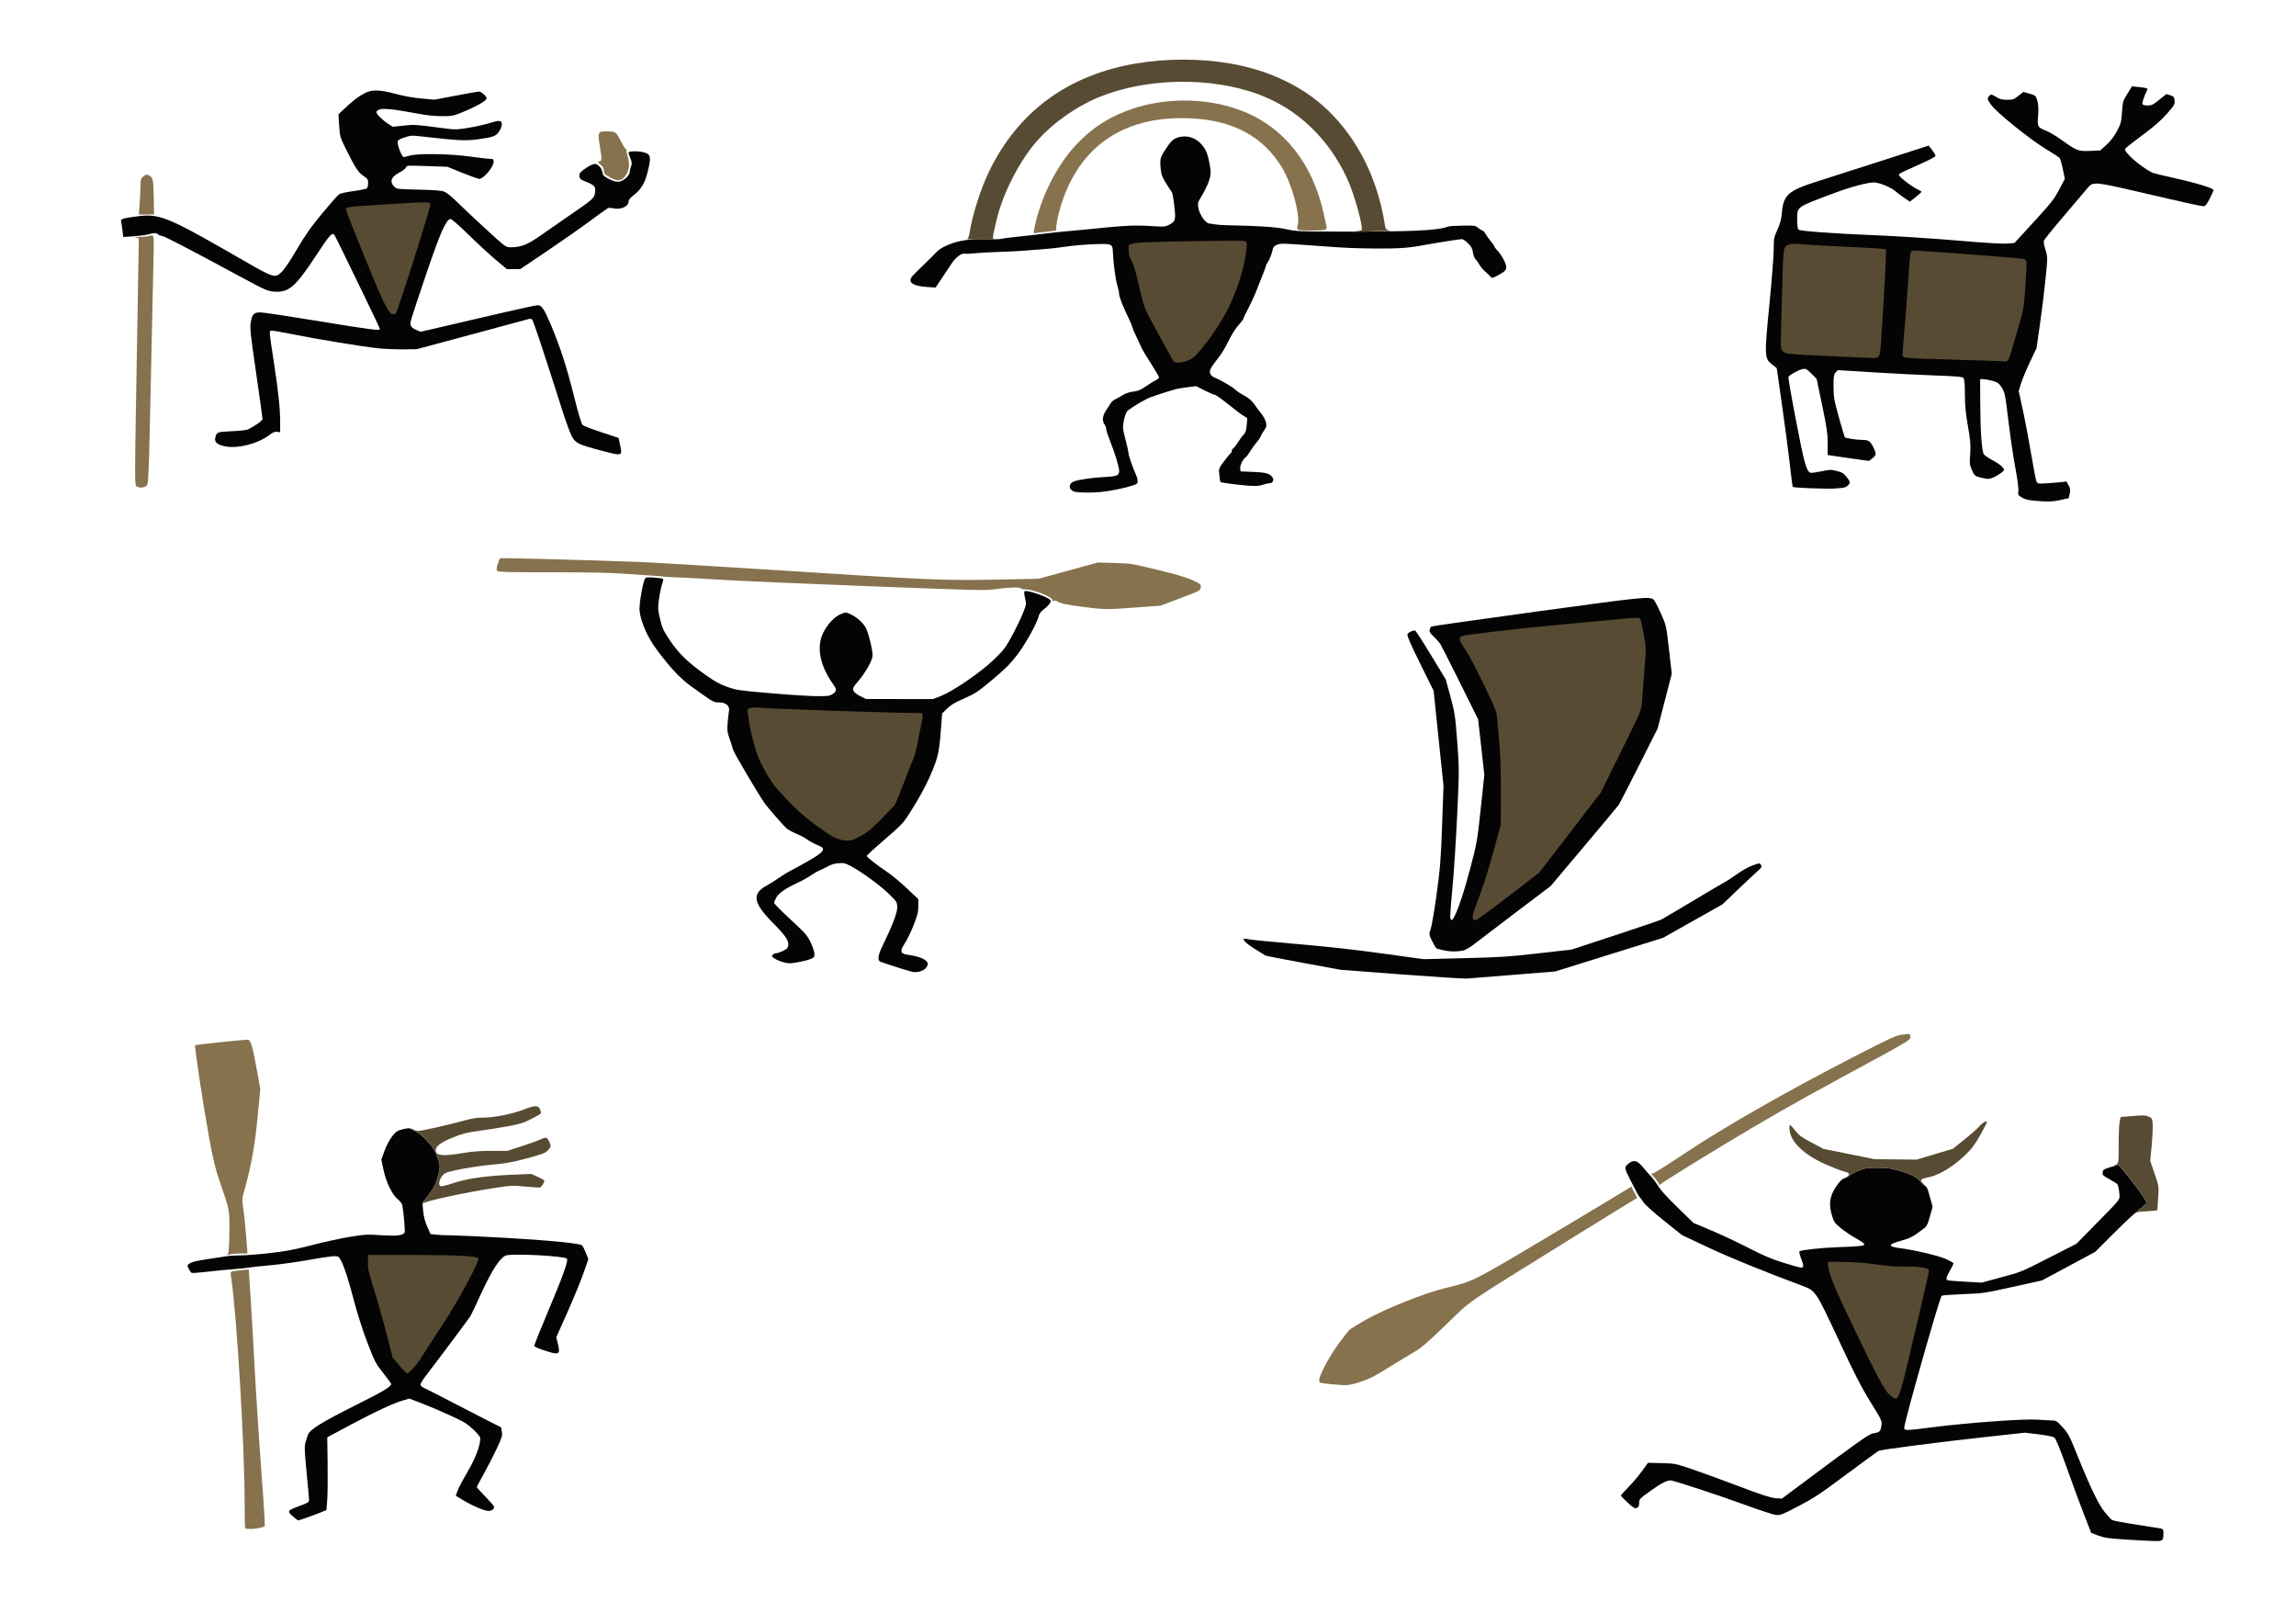 <?xml version="1.0" encoding="UTF-8" standalone="no"?>
<!-- Created with Inkscape (http://www.inkscape.org/) -->

<svg
   xmlns:dc="http://purl.org/dc/elements/1.1/"
   xmlns:cc="http://creativecommons.org/ns#"
   xmlns:rdf="http://www.w3.org/1999/02/22-rdf-syntax-ns#"
   xmlns:svg="http://www.w3.org/2000/svg"
   xmlns="http://www.w3.org/2000/svg"
   xmlns:xlink="http://www.w3.org/1999/xlink"
   xmlns:sodipodi="http://sodipodi.sourceforge.net/DTD/sodipodi-0.dtd"
   xmlns:inkscape="http://www.inkscape.org/namespaces/inkscape"
   width="1052.362"
   height="744.094"
   id="svg2"
   version="1.1"
   inkscape:version="0.48.1 "
   sodipodi:docname="desenhos.svg">
  <defs
     id="defs4"><linearGradient
   y2="510.859"
   x2="403.929"
   y1="510.859"
   x1="340.113"
   gradientUnits="userSpaceOnUse"
   id="linearGradient3866"
   xlink:href="#linearGradient3832"
   inkscape:collect="always" />
<linearGradient
   y2="511.695"
   x2="406.081"
   y1="511.695"
   x1="337.793"
   gradientUnits="userSpaceOnUse"
   id="linearGradient3864"
   xlink:href="#linearGradient3824"
   inkscape:collect="always" />
<linearGradient
   y2="512.384"
   x2="449.599"
   y1="512.384"
   x1="290.863"
   gradientUnits="userSpaceOnUse"
   id="linearGradient3862"
   xlink:href="#linearGradient3816"
   inkscape:collect="always" />
<linearGradient
   y2="511.842"
   x2="518.686"
   y1="511.842"
   x1="224.529"
   gradientUnits="userSpaceOnUse"
   id="linearGradient3860"
   xlink:href="#linearGradient3788"
   inkscape:collect="always" />
<linearGradient
   y2="457.304"
   x2="590.187"
   y1="457.304"
   x1="460.435"
   gradientTransform="translate(0.469,0)"
   gradientUnits="userSpaceOnUse"
   id="linearGradient3858"
   xlink:href="#linearGradient3798"
   inkscape:collect="always" />
<linearGradient
   y2="561.379"
   x2="282.708"
   y1="561.379"
   x1="152.956"
   gradientUnits="userSpaceOnUse"
   id="linearGradient3856"
   xlink:href="#linearGradient3808"
   inkscape:collect="always" />
<linearGradient
   gradientUnits="userSpaceOnUse"
   y2="510.859"
   x2="403.929"
   y1="510.859"
   x1="340.113"
   id="linearGradient3838"
   xlink:href="#linearGradient3832"
   inkscape:collect="always" />
<linearGradient
   gradientUnits="userSpaceOnUse"
   y2="511.695"
   x2="406.081"
   y1="511.695"
   x1="337.793"
   id="linearGradient3830"
   xlink:href="#linearGradient3824"
   inkscape:collect="always" />
<linearGradient
   gradientUnits="userSpaceOnUse"
   y2="512.384"
   x2="449.599"
   y1="512.384"
   x1="290.863"
   id="linearGradient3822"
   xlink:href="#linearGradient3816"
   inkscape:collect="always" />
<linearGradient
   gradientUnits="userSpaceOnUse"
   y2="561.379"
   x2="282.708"
   y1="561.379"
   x1="152.956"
   id="linearGradient3814"
   xlink:href="#linearGradient3808"
   inkscape:collect="always" />
<linearGradient
   gradientTransform="translate(0.469,0)"
   gradientUnits="userSpaceOnUse"
   y2="457.304"
   x2="590.187"
   y1="457.304"
   x1="460.435"
   id="linearGradient3804"
   xlink:href="#linearGradient3798"
   inkscape:collect="always" />
<linearGradient
   gradientUnits="userSpaceOnUse"
   y2="511.842"
   x2="518.686"
   y1="511.842"
   x1="224.529"
   id="linearGradient3794"
   xlink:href="#linearGradient3788"
   inkscape:collect="always" />
<linearGradient
   id="linearGradient3788">
  <stop
     id="stop3790"
     offset="0"
     style="stop-color:#006500;stop-opacity:1;" />
  <stop
     style="stop-color:#00d000;stop-opacity:1;"
     offset="0.886"
     id="stop3796" />
  <stop
     id="stop3792"
     offset="1"
     style="stop-color:#008200;stop-opacity:1;" />
</linearGradient>
<linearGradient
   id="linearGradient3798">
  <stop
     id="stop3800"
     offset="0"
     style="stop-color:#006c00;stop-opacity:1;" />
  <stop
     id="stop3802"
     offset="1"
     style="stop-color:#00b300;stop-opacity:1;" />
</linearGradient>
<linearGradient
   id="linearGradient3808">
  <stop
     id="stop3810"
     offset="0"
     style="stop-color:#005600;stop-opacity:1;" />
  <stop
     id="stop3812"
     offset="1"
     style="stop-color:#005200;stop-opacity:1;" />
</linearGradient>
<linearGradient
   id="linearGradient3816">
  <stop
     id="stop3818"
     offset="0"
     style="stop-color:#ffcc00;stop-opacity:1;" />
  <stop
     id="stop3820"
     offset="1"
     style="stop-color:#dcb000;stop-opacity:1;" />
</linearGradient>
<linearGradient
   id="linearGradient3824">
  <stop
     id="stop3826"
     offset="0"
     style="stop-color:#0000dc;stop-opacity:1;" />
  <stop
     id="stop3828"
     offset="1"
     style="stop-color:#2f2fff;stop-opacity:1;" />
</linearGradient>
<linearGradient
   id="linearGradient3832">
  <stop
     id="stop3834"
     offset="0"
     style="stop-color:#dcdcdc;stop-opacity:1;" />
  <stop
     id="stop3836"
     offset="1"
     style="stop-color:#ffffff;stop-opacity:1;" />
</linearGradient>

 
  
  
  
  
  
  
  
  
  
  
  
  
  
  
  
  
  
  
  
  
  
  
  
  
  
  
  
  
  
  
  
  
  
  
 <style
   id="style3973"
   type="text/css">
   
    .str0 {stroke:#373435;stroke-width:0.2}
    .fil0 {fill:none}
   
  </style>

  <linearGradient
   id="linearGradient4848">
  <stop
     id="stop4850"
     offset="0"
     style="stop-color:#000000;stop-opacity:1;" />
  <stop
     id="stop4852"
     offset="1"
     style="stop-color:#ff0000;stop-opacity:1;" />
</linearGradient>
<linearGradient
   id="linearGradient3039">
  <stop
     id="stop3041"
     offset="0"
     style="stop-color:#ffffff;stop-opacity:1;" />
  <stop
     id="stop3043"
     offset="1"
     style="stop-color:#ff0000;stop-opacity:1;" />
</linearGradient>

 
  
  
  
  
  
  
  
  
  
  
  
  
  
  
  
  
  
  
  
  
  
  
  
  
  
  
  
  
  
  
  
  
  
  
 <style
   id="style3973-2"
   type="text/css">
   
    .str0 {stroke:#373435;stroke-width:0.2}
    .fil0 {fill:none}
   
  </style>

  <linearGradient
   id="linearGradient4848-4">
  <stop
     id="stop4850-8"
     offset="0"
     style="stop-color:#ff0000;stop-opacity:1;" />
  <stop
     id="stop4852-8"
     offset="1"
     style="stop-color:#ff0000;stop-opacity:0;" />
</linearGradient>

 <style
   id="style3287"
   type="text/css">
   
    .fil0 {fill:black}
    .fil1 {fill:white}
   
  </style>

  </defs>
  <sodipodi:namedview
     id="base"
     pagecolor="#ffffff"
     bordercolor="#666666"
     borderopacity="1.0"
     inkscape:pageopacity="0.0"
     inkscape:pageshadow="2"
     inkscape:zoom="1.0334709"
     inkscape:cx="526.18109"
     inkscape:cy="372.04724"
     inkscape:document-units="px"
     inkscape:current-layer="layer1"
     showgrid="false"
     inkscape:window-width="1680"
     inkscape:window-height="988"
     inkscape:window-x="-8"
     inkscape:window-y="-8"
     inkscape:window-maximized="1" />
  <g
     inkscape:label="Camada 1"
     inkscape:groupmode="layer"
     id="layer1"
     transform="translate(0,-308.268)">
    <g
       id="g7455"
       transform="matrix(1.2,0,0,1.2,190.148,-577.246)">
      <path
         id="path7404"
         d="m 618.335,929.122 c -2.233,-0.21 -3.462,-0.542 -4.593,-1.242 -1.408,-0.87 -1.521,-1.076 -1.275,-2.324 0.161,-0.815 -0.296,-4.373 -1.127,-8.779 -0.769,-4.075 -1.978,-12.254 -2.687,-18.177 -1.214,-10.139 -1.364,-10.88 -2.567,-12.698 -1.125,-1.7 -1.546,-2.003 -3.517,-2.536 -1.232,-0.333 -2.794,-0.619 -3.472,-0.635 l -1.232,-0.029 0.025,7.891 c 0.038,11.87 0.584,19.818 1.436,20.871 0.387,0.478 1.891,1.492 3.343,2.253 1.452,0.761 3.077,1.882 3.611,2.491 0.923,1.052 0.932,1.141 0.198,1.813 -1.485,1.358 -4.277,2.777 -5.464,2.777 -0.658,0 -2.117,-0.254 -3.242,-0.564 -1.912,-0.528 -2.108,-0.705 -3.023,-2.737 -0.874,-1.941 -0.947,-2.606 -0.686,-6.238 0.24,-3.346 0.087,-5.222 -0.865,-10.594 -0.849,-4.791 -1.157,-8.031 -1.157,-12.175 0,-3.969 -0.166,-5.818 -0.56,-6.223 -0.462,-0.474 -2.406,-0.644 -11.088,-0.965 -5.79,-0.214 -16.447,-0.757 -23.681,-1.207 l -13.153,-0.818 -0.846,0.846 c -0.728,0.728 -0.846,1.475 -0.846,5.333 0,4.013 0.216,5.261 2.045,11.823 1.125,4.035 2.134,7.455 2.244,7.598 0.298,0.391 4.447,1.045 6.623,1.045 2.447,0 3.166,0.473 4.295,2.825 1.209,2.519 1.166,3.017 -0.367,4.205 l -1.287,0.999 -6.665,-0.933 c -3.666,-0.513 -7.219,-1.027 -7.897,-1.141 l -1.232,-0.208 0.014,-4.416 c 0.011,-3.633 -0.362,-6.21 -2.107,-14.541 l -2.121,-10.125 -1.985,-1.974 c -1.797,-1.787 -2.114,-1.953 -3.341,-1.754 -1.423,0.23 -5.041,2.247 -5.435,3.029 -0.126,0.251 1.19,7.843 2.925,16.871 3.086,16.056 3.97,19.237 5.474,19.705 0.35,0.109 2.225,-0.133 4.167,-0.537 3.387,-0.705 3.628,-0.709 5.945,-0.12 2.03,0.517 2.617,0.875 3.687,2.256 1.512,1.949 1.547,2.211 0.447,3.311 -0.72,0.721 -1.423,0.883 -4.816,1.112 -3.302,0.223 -15.724,-0.244 -16.212,-0.61 -0.079,-0.059 -0.526,-3.593 -0.993,-7.852 -0.467,-4.259 -1.804,-14.438 -2.972,-22.62 l -2.123,-14.875 -1.883,-1.496 c -2.823,-2.242 -2.86,-3.192 -0.898,-23.161 0.902,-9.187 1.636,-18.61 1.63,-20.942 -0.009,-3.879 0.109,-4.494 1.396,-7.256 1.055,-2.264 1.487,-3.924 1.731,-6.646 0.607,-6.783 2.434,-8.349 13.976,-11.977 4.262,-1.34 15.474,-4.931 24.914,-7.98 l 17.164,-5.544 1.306,1.685 c 0.719,0.927 1.31,1.933 1.315,2.236 0.005,0.34 -2.508,1.658 -6.558,3.439 -3.612,1.588 -6.852,3.119 -7.201,3.401 -0.547,0.443 -0.276,0.809 1.975,2.665 1.435,1.183 3.466,2.563 4.513,3.065 1.047,0.503 1.904,1.027 1.904,1.165 0,0.138 -0.995,1.045 -2.211,2.015 l -2.211,1.763 -2.157,-1.471 c -1.186,-0.809 -2.762,-1.997 -3.501,-2.639 -1.617,-1.405 -6.198,-3.253 -8.067,-3.253 -2.525,0 -8.945,1.725 -15.326,4.119 -14.545,5.457 -14.014,5.079 -14.014,9.97 0,2.444 0.18,3.717 0.56,3.964 0.868,0.564 13.469,1.475 29.007,2.099 7.986,0.321 21.452,1.186 31.023,1.993 11.559,0.975 17.783,1.353 19.665,1.194 l 2.753,-0.233 7.439,-8.104 c 6.513,-7.095 7.71,-8.617 9.616,-12.232 l 2.178,-4.128 -0.773,-3.765 c -0.425,-2.071 -1.001,-3.994 -1.281,-4.274 -0.279,-0.28 -2.524,-1.734 -4.989,-3.231 -6.407,-3.893 -19.122,-14.146 -21.132,-17.04 -1.521,-2.19 -1.553,-2.311 -0.845,-3.186 0.778,-0.962 0.913,-0.943 3.203,0.448 1.048,0.637 1.972,0.842 3.791,0.842 2.217,0 2.553,-0.118 4.298,-1.505 l 1.893,-1.505 2.37,0.69 c 2.329,0.678 2.38,0.724 2.952,2.684 0.396,1.356 0.493,3.186 0.302,5.723 -0.322,4.285 -0.266,4.387 3.14,5.782 1.247,0.511 3.845,2.055 5.772,3.431 5.955,4.252 6.366,4.41 10.907,4.217 l 3.893,-0.165 2.373,-2.148 c 1.562,-1.414 2.939,-3.201 4.029,-5.232 1.491,-2.775 1.684,-3.501 1.927,-7.256 0.256,-3.939 0.37,-4.331 2.05,-7.013 l 1.779,-2.841 2.422,0.244 c 3.235,0.326 3.743,0.51 3.362,1.222 -1.021,1.903 -2.026,4.856 -1.809,5.314 0.163,0.343 0.872,0.535 1.979,0.535 1.511,0 2.064,-0.272 4.45,-2.192 l 2.724,-2.192 1.5,0.494 c 1.327,0.437 1.516,0.671 1.639,2.029 0.126,1.397 -0.141,1.851 -2.974,5.055 -2.222,2.513 -4.913,4.855 -9.407,8.189 -3.462,2.568 -6.394,4.879 -6.515,5.135 -0.579,1.222 5.598,6.694 10.246,9.076 0.493,0.253 4.625,1.279 9.184,2.281 7.898,1.736 14.335,3.737 14.335,4.454 0,0.183 -0.655,1.637 -1.456,3.231 -1.088,2.165 -1.667,2.898 -2.291,2.898 -1.092,0 -6.298,-1.145 -24.169,-5.315 -11.155,-2.603 -15.206,-3.404 -16.796,-3.321 -2.075,0.109 -2.118,0.137 -4.523,3.012 -1.335,1.596 -5.35,6.331 -8.921,10.521 -3.571,4.19 -6.578,7.952 -6.681,8.36 -0.104,0.407 0.195,1.958 0.664,3.447 0.831,2.64 0.832,2.901 0.054,10.688 -0.439,4.39 -1.404,12.227 -2.146,17.415 l -1.348,9.433 -2.489,5.213 c -1.369,2.867 -2.902,6.547 -3.406,8.177 l -0.918,2.963 1.586,7.243 c 0.873,3.984 2.307,11.569 3.188,16.857 0.881,5.288 1.801,10.002 2.045,10.477 0.427,0.83 0.571,0.854 3.899,0.651 1.901,-0.116 4.373,-0.318 5.494,-0.448 l 2.038,-0.236 0.816,1.465 c 0.652,1.171 0.738,1.81 0.426,3.181 l -0.39,1.716 -2.912,0.666 c -3.054,0.699 -5.385,0.763 -10.44,0.287 z"
         style="fill:#050404"
         inkscape:connector-curvature="0" />
      <path
         id="path6618"
         d="m 540.97,873.95 c -16.663,-0.772 -17.201,-0.825 -18.432,-1.822 -0.885,-0.717 -0.903,-1.021 -0.647,-10.773 0.671,-25.589 0.772,-27.816 1.302,-28.711 0.915,-1.546 2.369,-1.861 6.623,-1.433 2.069,0.208 10.054,0.661 17.744,1.007 7.69,0.346 14.129,0.748 14.309,0.894 0.27,0.219 -0.887,22.035 -1.954,36.832 -0.301,4.17 -0.698,4.804 -2.961,4.729 -0.783,-0.026 -7.976,-0.351 -15.983,-0.722 z"
         style="fill:#584b33"
         inkscape:connector-curvature="0" />
      <path
         id="path6616"
         d="m 558.915,873.178 c 0.014,-0.449 0.586,-9.469 1.272,-20.045 0.685,-10.576 1.128,-19.336 0.982,-19.466 -0.145,-0.13 -6.211,-0.502 -13.479,-0.826 -7.269,-0.324 -15.297,-0.771 -17.842,-0.995 -6.941,-0.609 -6.359,-1.84 -6.824,14.441 -0.21,7.357 -0.391,16.091 -0.402,19.409 l -0.019,6.033 1.232,0.405 c 1.086,0.357 24.799,1.69 32.255,1.814 2.615,0.043 2.802,-0.008 2.825,-0.77 z"
         style="fill:#584b33"
         inkscape:connector-curvature="0" />
      <path
         id="path6626"
         d="m 607.215,876.004 c -0.096,-0.078 -3.398,-0.236 -7.339,-0.352 -3.94,-0.116 -9.483,-0.287 -12.316,-0.38 -2.833,-0.093 -7.863,-0.255 -11.177,-0.359 -5.978,-0.188 -7.646,-0.383 -8.096,-0.945 -0.129,-0.161 0.11,-3.935 0.53,-8.386 0.42,-4.452 1.085,-13.074 1.478,-19.16 0.775,-12.002 0.845,-12.53 1.711,-12.799 0.652,-0.203 41.018,2.821 42.4,3.176 0.486,0.125 0.993,0.507 1.127,0.85 0.134,0.342 -0.038,4.62 -0.382,9.505 -0.593,8.411 -0.733,9.239 -2.643,15.594 -1.109,3.692 -2.388,8.074 -2.843,9.74 -0.515,1.887 -1.099,3.147 -1.551,3.343 -0.399,0.174 -0.804,0.252 -0.899,0.174 z"
         style="fill:#584b33"
         inkscape:connector-curvature="0" />
      <path
         id="path6624"
         d="m 608.634,874.266 c 0.01,-0.649 1.029,-4.444 2.265,-8.435 1.236,-3.991 2.419,-8.072 2.629,-9.07 0.496,-2.354 1.548,-19.016 1.217,-19.284 -0.285,-0.23 -42.432,-3.5 -42.667,-3.31 -0.083,0.067 -0.468,4.933 -0.856,10.813 -0.388,5.88 -1.101,14.762 -1.585,19.737 -0.483,4.975 -0.792,9.116 -0.685,9.202 0.106,0.086 8.52,0.442 18.697,0.792 10.177,0.349 19.057,0.657 19.735,0.684 1.1,0.044 1.234,-0.076 1.25,-1.13 z"
         style="fill:#584b33"
         inkscape:connector-curvature="0" />
    </g>
    <g
       id="g7431"
       transform="matrix(1.2,0,0,1.2,-54.138,-177.04)">
      <path
         id="path7384"
         d="m 274.857,576.532 c -8.778,-2.315 -9.949,-2.882 -11.349,-5.495 -0.613,-1.146 -2.152,-5.326 -3.419,-9.289 -8.629,-26.992 -11.358,-35.175 -11.81,-35.411 -0.283,-0.148 -0.717,-0.212 -0.963,-0.144 -0.246,0.069 -10.024,2.703 -21.727,5.854 l -21.279,5.729 -5.152,0.06 c -2.833,0.033 -7.067,-0.14 -9.408,-0.384 -6.047,-0.631 -23.792,-3.535 -32.85,-5.376 -4.231,-0.86 -7.944,-1.487 -8.252,-1.393 -0.757,0.231 -0.769,0.086 0.991,11.565 1.833,11.957 2.481,18.06 2.481,23.36 l 0,3.888 -1.124,-0.174 c -0.86,-0.133 -1.589,0.173 -3.098,1.3 -4.465,3.333 -12.095,5.245 -16.875,4.23 -2.961,-0.629 -4.062,-1.582 -3.686,-3.192 0.532,-2.277 0.571,-2.293 6.207,-2.554 2.866,-0.133 5.601,-0.41 6.078,-0.617 2.377,-1.03 5.777,-3.412 5.777,-4.047 0,-0.383 -1.115,-8.348 -2.478,-17.699 -2.218,-15.219 -2.427,-17.261 -1.993,-19.477 0.582,-2.97 1.18,-3.545 3.691,-3.544 1.045,3.6e-4 10.667,1.441 21.382,3.2 21.077,3.461 24.196,3.866 24.196,3.137 0,-0.251 -2.8,-6.192 -6.223,-13.203 -3.422,-7.01 -7.279,-14.95 -8.57,-17.644 -1.291,-2.694 -2.528,-5.058 -2.749,-5.253 -0.828,-0.731 -1.881,0.524 -7.102,8.46 -7.761,11.798 -10.269,13.878 -16.07,13.334 -2.304,-0.216 -3.384,-0.705 -12.819,-5.803 -20.001,-10.808 -28.95,-15.455 -29.759,-15.455 -0.45,0 -1.069,-0.245 -1.376,-0.544 -0.686,-0.67 -1.497,-0.677 -3.808,-0.037 -0.986,0.273 -3.538,0.611 -5.672,0.75 l -3.88,0.254 -0.287,-2.479 c -0.158,-1.363 -0.378,-2.836 -0.489,-3.273 -0.268,-1.048 0.289,-1.291 4.28,-1.869 10.694,-1.547 11.547,-1.202 45.835,18.553 4.951,2.853 7.233,3.883 8.602,3.883 1.861,0 3.85,-2.381 8.291,-9.922 3.421,-5.809 5.566,-8.86 9.799,-13.938 2.981,-3.576 5.834,-6.805 6.341,-7.177 0.609,-0.446 2.538,-0.893 5.678,-1.315 2.616,-0.352 4.92,-0.849 5.12,-1.105 0.201,-0.256 0.368,-1.152 0.371,-1.99 0.006,-1.344 -0.204,-1.662 -1.774,-2.684 -1.959,-1.275 -3.2,-3.184 -6.795,-10.453 -2.108,-4.262 -2.241,-4.732 -2.493,-8.786 l -0.266,-4.283 2.025,-1.917 c 3.328,-3.152 5.388,-4.754 7.711,-5.999 3.05,-1.634 5.687,-1.606 12.168,0.129 3.215,0.861 6.572,1.459 9.814,1.75 l 4.928,0.442 8.288,-1.557 c 4.558,-0.856 8.491,-1.562 8.74,-1.568 0.862,-0.021 2.907,1.836 2.902,2.634 -0.007,0.905 -4.131,3.23 -9.727,5.484 -3.005,1.21 -3.53,1.304 -7.334,1.304 -2.952,0 -5.679,-0.298 -9.755,-1.066 -8.386,-1.58 -12.862,-2.04 -14.205,-1.458 -0.596,0.259 -1.084,0.705 -1.084,0.991 0,0.73 2.394,3.097 4.494,4.444 l 1.764,1.132 4.151,-0.435 c 4.338,-0.455 3.734,-0.498 16.812,1.196 2.882,0.373 3.803,0.331 8.064,-0.371 2.646,-0.436 6.322,-1.267 8.17,-1.847 3.67,-1.152 4.48,-1.035 4.48,0.648 0,0.532 -0.454,1.685 -1.008,2.563 -1.176,1.862 -2.333,2.278 -8.624,3.104 -4.227,0.554 -7.437,0.382 -20.555,-1.103 -4.294,-0.486 -4.503,-0.477 -6.944,0.316 -1.886,0.613 -2.553,1.023 -2.663,1.636 -0.208,1.158 1.629,5.853 2.288,5.846 0.301,-0.003 1.353,-0.241 2.339,-0.528 3.127,-0.912 15.284,-0.727 23.071,0.352 3.573,0.495 7.05,0.902 7.728,0.904 1.081,0.003 1.232,0.143 1.232,1.142 0,1.933 -3.831,6.48 -5.46,6.48 -0.453,0 -3.392,-1.04 -6.53,-2.311 l -5.705,-2.311 -7.758,-0.265 c -7.697,-0.263 -7.76,-0.259 -8.01,0.516 -0.139,0.43 -1.33,1.34 -2.646,2.022 -3.171,1.643 -3.742,3.571 -1.639,5.535 0.726,0.678 1.465,0.753 9.11,0.928 6.527,0.149 8.651,0.322 9.856,0.8 0.85,0.337 2.836,1.922 4.448,3.548 1.602,1.616 6.521,6.251 10.933,10.3 8.014,7.354 8.023,7.361 9.886,7.361 3.937,0 6.443,-0.966 11.163,-4.304 2.437,-1.723 6.671,-4.664 9.408,-6.535 10.905,-7.452 11.32,-7.803 11.652,-9.831 0.392,-2.391 -0.097,-3.04 -3.213,-4.263 -2.272,-0.892 -2.583,-1.145 -2.709,-2.206 -0.121,-1.018 0.148,-1.413 1.776,-2.618 1.055,-0.781 2.495,-1.613 3.2,-1.85 1.145,-0.384 1.401,-0.333 2.402,0.477 0.677,0.549 1.216,1.489 1.364,2.381 0.211,1.272 0.536,1.627 2.381,2.595 2.955,1.551 4.604,1.495 6.543,-0.219 0.856,-0.757 1.516,-1.726 1.516,-2.225 0,-0.487 0.227,-1.5 0.505,-2.251 0.409,-1.107 0.367,-1.696 -0.224,-3.1 -0.401,-0.954 -0.729,-1.95 -0.729,-2.213 0,-0.669 4.363,-0.634 6.388,0.051 2.112,0.715 2.261,1.809 0.972,7.148 -1.114,4.612 -2.488,6.853 -5.735,9.354 -1.063,0.819 -1.624,1.58 -1.624,2.204 0,1.862 -3.027,3.181 -5.813,2.534 -0.815,-0.189 -1.734,-0.226 -2.044,-0.083 -0.309,0.144 -3.456,2.405 -6.993,5.025 -3.537,2.62 -10.945,7.803 -16.464,11.519 l -10.034,6.756 -2.554,0 -2.554,0 -4.216,-3.537 c -2.319,-1.946 -7.023,-6.278 -10.453,-9.628 -3.859,-3.769 -6.498,-6.05 -6.923,-5.984 -1.657,0.258 -4.03,5.665 -9.154,20.857 -6.445,19.108 -6.314,18.673 -5.959,19.818 0.194,0.624 0.905,1.211 2.033,1.677 l 1.735,0.717 8.449,-1.954 c 4.647,-1.074 14.447,-3.354 21.777,-5.066 7.33,-1.712 13.835,-3.113 14.454,-3.113 1.583,0 2.491,1.365 5.193,7.8 3.525,8.398 6.013,16.12 8.768,27.211 1.602,6.448 2.784,10.38 3.238,10.764 0.393,0.333 3.637,1.571 7.21,2.751 l 6.496,2.145 0.614,2.816 c 0.908,4.165 0.881,4.173 -7.12,2.063 z"
         style="fill:#050404"
         inkscape:connector-curvature="0" />
      <path
         id="path5118"
         d="m 194.804,524.348 c -1.393,-0.394 -3.702,-5.204 -10.387,-21.637 -3.966,-9.749 -7.211,-18.021 -7.211,-18.381 0,-0.721 1.208,-0.966 6.251,-1.267 3.791,-0.226 8.704,-0.543 11.221,-0.723 1.109,-0.079 3.974,-0.251 6.367,-0.381 7.59,-0.414 8.417,-0.367 8.417,0.48 0,1.483 -7.758,26.288 -12.87,41.147 -0.235,0.682 -0.966,0.994 -1.787,0.762 z"
         style="fill:#584b33"
         inkscape:connector-curvature="0" />
      <path
         id="path7320"
         d="m 97.298,590.175 c -0.749,-0.444 -0.754,-2.335 -0.1,-39.637 0.378,-21.544 0.744,-42.754 0.813,-47.134 l 0.126,-7.963 -1.12,-0.255 c -0.792,-0.18 -0.375,-0.266 1.427,-0.291 1.401,-0.02 3.057,-0.193 3.68,-0.385 0.806,-0.248 1.23,-0.222 1.468,0.09 0.184,0.241 0.29,2.317 0.235,4.612 -0.055,2.295 -0.515,23.52 -1.021,47.166 -0.908,42.381 -0.935,43.002 -1.837,43.628 -1.081,0.75 -2.575,0.819 -3.671,0.169 z"
         style="fill:#86724d"
         inkscape:connector-curvature="0" />
      <path
         id="path7310"
         d="m 98.426,482.705 c 0.159,-1.995 0.31,-5.064 0.336,-6.819 0.043,-2.889 0.153,-3.277 1.161,-4.093 1.062,-0.86 1.166,-0.875 2.228,-0.311 1.414,0.75 1.556,1.493 1.696,8.865 l 0.114,5.986 -2.912,0 -2.912,0 0.289,-3.628 z"
         style="fill:#86724d"
         inkscape:connector-curvature="0" />
      <path
         id="path7304"
         d="m 278.115,472.155 c -2.089,-1.144 -2.352,-1.431 -2.352,-2.562 0,-0.917 -0.358,-1.564 -1.275,-2.307 -1.145,-0.927 -1.191,-1.051 -0.448,-1.208 1.017,-0.215 1.026,-0.678 0.127,-6.232 -0.806,-4.979 -0.662,-5.262 2.69,-5.253 3.282,0.009 3.577,0.198 5.138,3.289 0.799,1.583 1.73,3.102 2.069,3.377 0.339,0.275 0.509,0.586 0.378,0.692 -0.131,0.106 0.072,1.175 0.452,2.376 0.883,2.792 0.519,5.498 -0.993,7.368 -0.621,0.768 -1.379,1.397 -1.685,1.397 -0.306,0 -0.824,0.079 -1.152,0.176 -0.328,0.097 -1.655,-0.403 -2.949,-1.112 z"
         style="fill:#86724d"
         inkscape:connector-curvature="0" />
    </g>
    <g
       id="g7438"
       transform="matrix(1.2,0,0,1.2,-117.514,48.961)">
      <path
         id="path7396"
         d="m 445.997,587.131 c -3.161,-0.882 -11.539,-3.573 -11.984,-3.849 -0.918,-0.571 -0.642,-2.613 0.733,-5.42 3.954,-8.075 5.875,-13.024 5.875,-15.138 0,-2.12 -0.038,-2.185 -3.094,-5.188 -3.319,-3.261 -10.301,-8.375 -14.481,-10.606 -2.322,-1.239 -2.784,-1.353 -4.832,-1.194 -1.523,0.119 -2.883,0.525 -4.152,1.242 -1.038,0.586 -2.392,1.246 -3.008,1.467 -0.616,0.22 -2.163,1.111 -3.438,1.979 -1.275,0.868 -3.581,2.15 -5.126,2.848 -4.297,1.943 -7.099,3.882 -8.043,5.568 -0.465,0.829 -0.844,1.752 -0.843,2.051 0.001,0.299 2.819,3.147 6.263,6.329 5.598,5.173 6.41,6.094 7.67,8.707 0.775,1.607 1.43,3.571 1.455,4.364 0.042,1.333 -0.086,1.492 -1.713,2.119 -0.967,0.373 -3.159,0.914 -4.871,1.204 -2.761,0.466 -3.347,0.462 -5.185,-0.034 -1.14,-0.308 -2.671,-0.948 -3.403,-1.423 -1.151,-0.746 -1.249,-0.942 -0.729,-1.45 0.331,-0.323 0.887,-0.587 1.237,-0.587 1.062,0 4.055,-1.382 4.352,-2.01 1.034,-2.182 -0.032,-4.026 -5.549,-9.6 -7.626,-7.706 -8.151,-11.133 -2.194,-14.331 1.115,-0.599 3.166,-1.889 4.558,-2.868 1.392,-0.979 3.228,-2.122 4.079,-2.54 0.852,-0.418 3.684,-1.96 6.294,-3.427 6.754,-3.797 7.769,-5.071 4.961,-6.232 -2.005,-0.829 -3.909,-1.862 -5.023,-2.724 -0.546,-0.423 -2.259,-1.303 -3.808,-1.955 -1.548,-0.652 -3.276,-1.619 -3.838,-2.148 -1.075,-1.012 -7.09,-7.928 -8.049,-9.257 -2.25,-3.115 -11.951,-19.567 -12.223,-20.73 -0.187,-0.798 -0.783,-2.676 -1.326,-4.172 -0.827,-2.282 -0.943,-3.248 -0.714,-5.986 0.15,-1.796 0.392,-3.868 0.538,-4.605 0.361,-1.817 -1.24,-3.193 -3.725,-3.201 -2.248,-0.007 -1.846,0.22 -10.326,-5.84 -4.529,-3.236 -8.173,-7.081 -13.564,-14.311 -3.513,-4.711 -6.054,-10.447 -6.556,-14.8 -0.279,-2.416 1.346,-11.628 2.202,-12.487 0.33,-0.331 1.28,-0.394 3.421,-0.227 1.63,0.128 3.117,0.344 3.304,0.48 0.187,0.136 0.051,1.027 -0.303,1.978 -0.354,0.951 -0.887,3.472 -1.184,5.602 -0.493,3.527 -0.459,4.221 0.39,7.785 0.804,3.378 1.316,4.487 3.738,8.107 3.325,4.969 6.895,8.435 13.526,13.133 3.758,2.663 5.565,3.661 8.468,4.68 3.533,1.24 4.234,1.342 16.46,2.392 7.023,0.603 14.922,1.109 17.553,1.125 4.191,0.025 4.939,-0.066 6.048,-0.734 1.602,-0.965 1.748,-1.812 0.591,-3.41 -5.592,-7.719 -6.907,-15.22 -3.656,-20.847 1.818,-3.147 4.115,-5.442 6.385,-6.379 1.738,-0.718 1.768,-0.718 3.433,-0.022 2.124,0.888 4.677,3.051 5.857,4.962 1.039,1.684 2.767,8.467 2.767,10.864 0,1.873 -2.755,6.726 -5.81,10.234 -1.673,1.921 -1.86,2.326 -1.493,3.22 0.262,0.638 1.243,1.432 2.608,2.111 l 2.187,1.089 12.789,0.015 12.789,0.015 2.969,-1.163 c 4.771,-1.868 15.178,-8.995 20.213,-13.842 3.844,-3.701 4.541,-4.608 6.956,-9.066 1.476,-2.725 3.341,-6.577 4.145,-8.56 1.407,-3.471 1.441,-3.691 0.905,-5.874 -0.306,-1.247 -0.438,-2.422 -0.294,-2.611 0.683,-0.895 10.128,2.468 10.128,3.606 0,0.716 -1.045,1.969 -2.69,3.224 -1.089,0.831 -1.769,1.734 -1.968,2.615 -0.616,2.727 -5.057,10.709 -8.292,14.905 -2.589,3.357 -4.61,5.374 -9.398,9.38 -5.592,4.679 -6.489,5.274 -10.779,7.152 -3.596,1.574 -5.112,2.478 -6.547,3.906 l -1.867,1.858 -0.319,4.491 c -0.644,9.084 -1.071,11.457 -2.887,16.058 -2.151,5.45 -4.586,10.132 -8.606,16.551 -2.977,4.754 -3.271,5.074 -10.008,10.884 -3.818,3.292 -6.948,6.155 -6.957,6.362 -0.02,0.459 3.613,3.319 7.8,6.14 1.712,1.153 5.088,3.957 7.504,6.231 l 4.392,4.134 0,2.732 c 0,2.205 -0.354,3.621 -1.834,7.343 -1.009,2.536 -2.537,5.66 -3.395,6.943 -1.902,2.841 -1.65,3.837 1.065,4.213 4.823,0.667 7.748,1.984 7.748,3.488 0,2.161 -3.396,3.767 -6.272,2.964 z"
         style="fill:#050404"
         inkscape:connector-curvature="0" />
      <path
         id="path5258"
         d="m 420.224,536.972 c -2.876,-0.376 -4.747,-1.388 -10.84,-5.859 -4.404,-3.232 -6.96,-5.511 -11.098,-9.893 -4.75,-5.031 -5.706,-6.295 -8.209,-10.857 -2.311,-4.212 -3.107,-6.199 -4.322,-10.787 -0.819,-3.093 -1.625,-6.848 -1.791,-8.345 -0.166,-1.497 -0.395,-2.99 -0.509,-3.318 -0.417,-1.201 1.091,-1.838 3.811,-1.61 1.379,0.115 4.927,0.3 7.884,0.411 2.957,0.111 7.19,0.276 9.408,0.366 10.197,0.414 14.282,0.56 19.487,0.699 3.08,0.082 9.43,0.262 14.112,0.4 4.681,0.138 9.272,0.223 10.201,0.191 1.126,-0.04 1.774,0.119 1.942,0.474 0.139,0.293 -0.083,2.053 -0.493,3.91 -0.41,1.857 -0.92,4.437 -1.134,5.734 -0.432,2.627 -1.601,7.089 -1.99,7.599 -0.139,0.182 -1.667,4.053 -3.396,8.602 -1.729,4.549 -3.424,8.602 -3.766,9.006 -0.342,0.404 -2.611,2.775 -5.043,5.269 -3.444,3.532 -5.111,4.91 -7.54,6.23 -3.554,1.932 -4.212,2.106 -6.715,1.779 z"
         style="fill:#584b33"
         inkscape:connector-curvature="0" />
      <path
         id="path7302"
         d="m 510.716,447.732 c -5.299,-0.712 -7.542,-1.173 -8.554,-1.756 -1.071,-0.618 -1.49,-0.695 -1.915,-0.353 -0.426,0.342 -0.488,0.316 -0.282,-0.121 0.573,-1.221 -7.006,-4.321 -10.598,-4.335 -0.663,-0.003 -1.33,-0.168 -1.482,-0.367 -0.416,-0.544 -4.38,-0.442 -9.408,0.242 -4.405,0.6 -5.223,0.581 -49.054,-1.098 -24.516,-0.939 -49.816,-2.043 -56.222,-2.452 -6.406,-0.41 -13.795,-0.811 -16.419,-0.893 -2.624,-0.081 -5.043,-0.222 -5.376,-0.313 -0.333,-0.09 -2.218,-0.251 -4.189,-0.357 -1.971,-0.106 -6.91,-0.438 -10.976,-0.737 -5.233,-0.385 -13.295,-0.546 -27.608,-0.552 -16.884,-0.007 -20.303,-0.093 -20.743,-0.522 -0.406,-0.396 -0.374,-0.986 0.138,-2.575 0.366,-1.134 0.776,-2.151 0.912,-2.261 0.254,-0.205 34.8,0.709 52.453,1.388 5.421,0.209 27.596,1.519 49.278,2.913 63.035,4.051 67.259,4.238 87.133,3.859 l 16.799,-0.321 11.33,-3.104 11.33,-3.104 6.366,0.177 c 6.289,0.175 6.488,0.207 16.446,2.622 7.27,1.764 10.988,2.865 13.338,3.95 3.124,1.442 3.254,1.556 3.136,2.739 -0.122,1.223 -0.193,1.261 -7.738,4.11 l -7.616,2.875 -9.408,0.693 c -11.597,0.854 -12.199,0.844 -21.07,-0.348 z"
         style="fill:#86724d"
         inkscape:connector-curvature="0" />
    </g>
    <g
       id="g7462"
       transform="matrix(1.2,0,0,1.2,-219.343,-123.496)">
      <path
         id="path7412"
         d="m 994.778,947.748 c -6.814,-0.452 -8.193,-0.651 -10.539,-1.524 l -2.699,-1.004 -2.545,-6.497 c -1.4,-3.573 -4.382,-11.64 -6.627,-17.926 -2.733,-7.652 -4.359,-11.622 -4.921,-12.013 -0.507,-0.353 -2.889,-0.835 -6.019,-1.219 l -5.181,-0.634 -15.566,1.706 c -16.97,1.86 -39.253,4.741 -40.286,5.209 -0.357,0.162 -5.897,4.2 -12.313,8.974 -10.234,7.615 -12.497,9.113 -18.451,12.206 -6.365,3.307 -6.898,3.513 -8.578,3.315 -0.986,-0.116 -5.824,-1.688 -10.752,-3.492 -10.516,-3.851 -28.279,-9.698 -29.46,-9.698 -1.426,0 -3.575,1.107 -7.274,3.75 -4.613,3.295 -4.704,3.392 -4.704,5.014 0,0.983 -0.245,1.475 -0.868,1.745 -0.746,0.323 -1.232,0.046 -3.472,-1.982 -1.432,-1.297 -2.604,-2.519 -2.604,-2.717 0,-0.197 1.255,-1.626 2.789,-3.175 1.534,-1.549 3.862,-4.286 5.173,-6.082 l 2.385,-3.265 5.13,0.122 c 5.059,0.121 5.214,0.15 11.178,2.144 3.326,1.112 11.389,4.043 17.917,6.514 9.177,3.473 12.435,4.54 14.367,4.703 l 2.498,0.211 5.792,-4.325 c 23.879,-17.831 27.515,-20.402 29.2,-20.648 2.354,-0.343 2.703,-0.67 3.037,-2.833 0.289,-1.872 0.215,-2.035 -4.197,-9.174 -3.504,-5.671 -6.174,-10.876 -12.146,-23.685 -8.73,-18.723 -8.746,-18.747 -14.02,-20.701 -14.137,-5.239 -27.734,-10.782 -36.007,-14.679 l -9.8,-4.616 -6.863,-5.496 c -3.775,-3.023 -7.276,-6.149 -7.78,-6.947 -0.504,-0.798 -1.155,-1.696 -1.446,-1.995 -0.517,-0.531 -0.936,-1.297 -3.774,-6.893 -2.135,-4.212 -2.182,-4.59 -0.716,-5.829 2.087,-1.764 3.397,-1.485 5.637,1.203 1.04,1.247 2.442,2.839 3.117,3.537 0.675,0.698 1.683,2.005 2.24,2.902 1.603,2.585 3.362,4.548 8.853,9.885 l 5.131,4.987 6.94,2.93 c 3.817,1.611 10.194,4.608 14.171,6.658 5.545,2.86 8.611,4.164 13.153,5.598 3.257,1.028 6.323,1.869 6.813,1.869 1.129,0 1.125,-0.634 -0.023,-3.6 -0.496,-1.282 -0.745,-2.455 -0.554,-2.606 0.666,-0.528 8.453,-1.366 14.683,-1.581 8.311,-0.286 10.08,-0.481 10.08,-1.112 0,-0.281 -1.462,-1.317 -3.248,-2.302 -1.786,-0.985 -4.399,-2.745 -5.805,-3.911 -2.366,-1.961 -2.62,-2.339 -3.395,-5.045 -1.213,-4.236 -0.751,-7.207 1.679,-10.794 1.302,-1.921 2.215,-2.837 3.135,-3.146 0.714,-0.239 1.665,-0.765 2.114,-1.167 0.449,-0.403 1.957,-1.199 3.351,-1.769 2.239,-0.916 3.052,-1.043 6.956,-1.087 3.907,-0.044 4.89,0.083 8.441,1.095 4.559,1.299 7.15,2.6 8.08,4.056 0.351,0.55 1.005,1.214 1.452,1.475 1.194,0.698 1.32,0.954 2.363,4.792 l 0.952,3.506 -1.025,3.66 c -0.94,3.357 -1.175,3.773 -2.846,5.028 -3.637,2.732 -4.756,3.318 -8.045,4.214 -5.161,1.405 -5.376,2.256 -0.719,2.848 5.507,0.701 14.726,2.86 17.577,4.118 1.663,0.734 3.026,1.523 3.027,1.755 0,0.232 -0.602,1.456 -1.341,2.721 -1.451,2.484 -1.665,3.504 -0.784,3.748 0.308,0.085 3.332,0.313 6.721,0.506 l 6.161,0.352 7.055,-1.913 c 8.507,-2.306 7.699,-1.974 19.557,-8.028 l 9.588,-4.895 7.547,-7.678 c 9.888,-10.06 9.099,-8.979 8.797,-12.052 -0.139,-1.414 -0.469,-2.792 -0.734,-3.062 -0.265,-0.27 -1.66,-1.14 -3.101,-1.932 -2.35,-1.292 -2.606,-1.556 -2.482,-2.559 0.123,-1.001 0.419,-1.205 2.826,-1.949 1.478,-0.457 2.896,-0.84 3.151,-0.85 0.255,-0.01 2.834,3.094 5.733,6.898 3.707,4.865 5.19,7.122 4.999,7.609 -0.149,0.381 -1.345,1.473 -2.658,2.426 -1.313,0.953 -5.657,4.999 -9.654,8.99 l -7.267,7.256 -10.143,5.446 -10.143,5.446 -11.121,2.463 c -11.038,2.445 -11.179,2.466 -18.974,2.773 -4.319,0.17 -8.026,0.45 -8.238,0.621 -0.788,0.638 -14.306,48.269 -14.306,50.407 0,1.151 0.53,1.14 11.28,-0.24 12.987,-1.667 34.524,-3.224 39.566,-2.86 2.218,0.16 4.769,0.303 5.669,0.317 1.496,0.024 1.841,0.248 3.985,2.59 2.109,2.304 2.653,3.326 5.357,10.068 5.043,12.571 8.396,19.548 10.76,22.389 1.167,1.403 2.4,2.737 2.741,2.966 0.341,0.229 4.447,1.011 9.125,1.737 4.678,0.727 8.959,1.409 9.514,1.517 0.845,0.165 1.007,0.439 1.002,1.699 -0.012,2.998 -0.176,3.142 -3.518,3.084 -1.634,-0.028 -6.5,-0.285 -10.811,-0.571 z"
         style="fill:#050404"
         inkscape:connector-curvature="0" />
      <path
         id="path6776"
         d="m 904.439,892.407 c -1.945,-1.711 -5.252,-8.011 -15.933,-30.355 -5.321,-11.13 -7.481,-16.707 -7.506,-19.378 l -0.01,-1.025 6.16,0.078 c 4.177,0.053 8.091,0.359 12.162,0.953 4.315,0.629 7.4,0.858 10.976,0.815 2.763,-0.034 5.919,0.138 7.102,0.387 1.859,0.391 2.128,0.569 2.128,1.403 -9e-5,0.525 -1.297,6.342 -2.883,12.927 -1.586,6.585 -3.718,15.646 -4.738,20.136 -1.02,4.49 -2.368,9.837 -2.996,11.882 -1.334,4.347 -1.759,4.554 -4.461,2.177 z"
         style="fill:#584b33"
         inkscape:connector-curvature="0" />
      <path
         id="path6774"
         d="m 908.263,890.049 c 0.518,-1.746 2.149,-8.399 3.624,-14.784 1.475,-6.385 3.686,-15.758 4.914,-20.829 1.228,-5.07 2.143,-9.336 2.034,-9.479 -0.472,-0.619 -4.596,-1.075 -9.724,-1.075 -3.45,0 -7.376,-0.262 -10.441,-0.697 -4.5,-0.639 -17.232,-1.374 -17.232,-0.995 0,0.089 0.406,1.771 0.902,3.739 0.985,3.908 2.77,7.84 13.544,29.843 5.705,11.65 7.496,14.942 8.737,16.054 0.858,0.769 1.817,1.399 2.13,1.399 0.346,0 0.94,-1.248 1.512,-3.175 z"
         style="fill:#584b33"
         inkscape:connector-curvature="0" />
      <path
         id="path7376"
         d="m 690.82,888.368 c -3.864,-0.389 -4.038,-0.445 -4.168,-1.353 -0.218,-1.523 3.837,-9.193 7.46,-14.109 1.838,-2.494 3.664,-4.839 4.057,-5.21 0.393,-0.371 3.134,-2.067 6.091,-3.768 7.209,-4.148 22.719,-10.353 30.596,-12.239 10.731,-2.57 10.227,-2.317 39.923,-20.028 14.928,-8.903 27.982,-16.735 29.009,-17.403 1.982,-1.29 2.389,-1.435 2.389,-0.851 0,0.201 0.48,1.17 1.066,2.155 0.782,1.313 0.918,1.836 0.509,1.963 -0.307,0.095 -11.924,7.236 -25.817,15.869 -41.582,25.838 -36.475,22.318 -46.763,32.226 -7.751,7.464 -9.499,8.942 -12.956,10.95 -2.198,1.277 -6.633,3.965 -9.856,5.973 -4.673,2.912 -6.699,3.921 -10.006,4.989 -4.453,1.437 -5.102,1.484 -11.533,0.837 z"
         style="fill:#86724d"
         inkscape:connector-curvature="0" />
      <path
         id="path7364"
         d="m 816.532,812.179 c -0.029,-0.375 -0.73,-1.447 -1.56,-2.382 l -1.508,-1.7 1.172,-0.421 c 0.644,-0.231 6.413,-3.908 12.819,-8.171 14.252,-9.483 38.442,-23.279 62.624,-35.715 14.697,-7.558 16.773,-8.518 19.174,-8.86 1.481,-0.211 2.792,-0.303 2.914,-0.205 0.122,0.099 0.263,0.648 0.313,1.221 0.087,0.993 -1.089,1.681 -25.025,14.647 -19.729,10.687 -29.982,16.548 -47.795,27.323 -12.473,7.545 -22.768,13.994 -22.878,14.331 -0.17,0.521 -0.208,0.511 -0.252,-0.069 z"
         style="fill:#86724d"
         inkscape:connector-curvature="0" />
      <path
         id="path6198"
         d="m 999.567,821.971 c 1.526,-1.13 2.896,-2.366 3.045,-2.747 0.191,-0.487 -1.294,-2.748 -5.012,-7.626 -4.942,-6.485 -5.356,-6.919 -6.405,-6.715 l -1.122,0.219 0.981,-0.57 c 0.952,-0.553 0.981,-0.777 0.968,-7.549 -0.007,-3.838 0.158,-7.795 0.367,-8.793 l 0.38,-1.814 4.65,-0.381 c 4.071,-0.334 4.823,-0.306 6.044,0.223 1.305,0.565 1.404,0.752 1.548,2.921 0.085,1.274 -0.089,4.948 -0.387,8.164 l -0.541,5.847 1.663,4.846 c 1.647,4.798 1.66,4.891 1.348,9.436 l -0.315,4.59 -2.305,0.224 c -1.268,0.123 -2.933,0.226 -3.701,0.227 -0.768,0 -1.977,0.352 -2.688,0.778 -0.711,0.426 -0.044,-0.15 1.481,-1.28 z"
         style="fill:#584b33"
         inkscape:connector-curvature="0" />
      <path
         id="path6078"
         d="m 917.18,812.045 c -0.376,-0.349 -0.899,-0.973 -1.163,-1.387 -0.773,-1.214 -3.609,-2.577 -7.911,-3.804 -3.552,-1.012 -4.534,-1.139 -8.443,-1.095 -3.781,0.043 -4.759,0.186 -6.732,0.985 -1.27,0.514 -2.914,1.365 -3.653,1.89 -0.739,0.526 -1.092,0.72 -0.784,0.433 0.958,-0.895 0.624,-1.425 -1.142,-1.81 -0.936,-0.204 -4.01,-1.377 -6.832,-2.605 -8.367,-3.644 -13.57,-8.44 -14.166,-13.058 -0.152,-1.177 -0.096,-2.132 0.124,-2.13 0.22,0.004 1.125,0.953 2.012,2.114 1.349,1.765 2.36,2.507 6.196,4.542 l 4.584,2.433 9.733,1.955 9.733,1.955 8.038,0.095 8.038,0.095 6.944,-2.072 6.944,-2.072 4.614,-3.708 c 2.538,-2.04 5.025,-4.241 5.528,-4.892 0.88,-1.141 2.486,-2.134 2.904,-1.795 0.111,0.09 -0.998,2.312 -2.465,4.938 -2.131,3.814 -3.307,5.389 -5.846,7.831 -4.42,4.251 -9.707,7.533 -13.471,8.361 -3.758,0.827 -3.977,1.013 -2.761,2.345 1.086,1.189 1.071,1.472 -0.024,0.456 z"
         style="fill:#584b33"
         inkscape:connector-curvature="0" />
    </g>
    <g
       id="g7424"
       transform="matrix(1.2,0,0,1.2,-3.794,-110.373)">
      <path
         id="path7408"
         d="m 115.026,927.945 c -2.347,-1.936 -2.134,-2.251 2.711,-4.023 3.049,-1.115 3.472,-1.386 3.472,-2.221 0,-0.523 -0.427,-5.308 -0.949,-10.633 -0.765,-7.803 -0.848,-9.998 -0.427,-11.314 0.287,-0.898 0.715,-2.223 0.951,-2.945 0.643,-1.97 5.155,-4.766 18.345,-11.372 10.573,-5.295 13.432,-7.003 13.437,-8.03 10e-4,-0.218 -1.364,-2.106 -3.034,-4.195 -2.829,-3.539 -3.241,-4.33 -6.032,-11.576 -1.869,-4.852 -3.922,-11.326 -5.458,-17.21 -2.321,-8.891 -4.334,-14.513 -5.549,-15.496 -0.778,-0.63 -2.915,-0.421 -11.714,1.149 -4.322,0.771 -10.881,1.672 -14.577,2.003 -3.696,0.331 -7.526,0.744 -8.512,0.919 -0.986,0.175 -3.405,0.426 -5.376,0.558 -1.971,0.132 -6.273,0.55 -9.559,0.93 -3.286,0.38 -6.162,0.596 -6.391,0.482 -0.229,-0.114 -0.726,-0.809 -1.106,-1.544 -0.668,-1.293 -0.656,-1.36 0.399,-2.096 0.762,-0.532 2.686,-0.999 6.409,-1.554 2.926,-0.437 6.292,-0.952 7.481,-1.144 1.189,-0.193 3.711,-0.351 5.604,-0.351 1.893,0 6.884,-0.394 11.092,-0.876 6.232,-0.714 9.22,-1.281 16.123,-3.059 4.66,-1.201 11.195,-2.621 14.521,-3.156 5.726,-0.921 6.358,-0.953 11.872,-0.604 5.919,0.374 8.085,0.134 8.944,-0.991 0.298,-0.391 -0.412,-8.437 -0.939,-10.638 -0.132,-0.552 -0.916,-1.531 -1.742,-2.177 -2.042,-1.596 -4.414,-6.547 -5.414,-11.302 l -0.799,-3.802 1.24,-3.375 c 0.682,-1.856 1.981,-4.315 2.887,-5.465 1.456,-1.848 1.923,-2.161 4.028,-2.704 1.566,-0.404 2.578,-0.495 2.957,-0.268 0.317,0.19 1.417,0.8 2.446,1.354 2.249,1.212 6.019,5.257 7.007,7.518 2.083,4.769 2.139,5.241 1.096,9.204 -0.807,3.065 -1.38,4.234 -3.451,7.034 l -2.483,3.358 0.247,2.991 c 0.159,1.928 0.699,4.023 1.519,5.893 l 1.272,2.902 2.016,0.245 c 1.109,0.135 3.83,0.258 6.048,0.274 2.218,0.016 11.289,0.43 20.159,0.92 16.147,0.892 28.674,2.106 29.626,2.87 0.279,0.224 0.948,1.504 1.488,2.844 l 0.981,2.437 -1.87,5.364 c -1.028,2.95 -3.788,9.665 -6.132,14.923 l -4.262,9.56 0.501,2.02 c 1.152,4.646 0.799,4.888 -4.603,3.156 -2.912,-0.934 -4.303,-1.565 -4.302,-1.953 0.001,-0.316 2.132,-5.635 4.736,-11.821 6.429,-15.278 8.436,-20.871 7.7,-21.459 -1.203,-0.961 -19.042,-1.941 -22.962,-1.261 -2.197,0.381 -5.509,5.332 -9.706,14.51 -1.95,4.264 -3.869,8.264 -4.265,8.889 -0.738,1.166 -12.787,17.278 -16.746,22.394 -1.217,1.573 -2.213,3.184 -2.213,3.58 0,0.425 0.524,0.94 1.279,1.256 0.703,0.295 4.987,2.471 9.52,4.837 4.533,2.366 10.886,5.641 14.12,7.278 l 5.879,2.977 0.282,1.721 c 0.248,1.512 -0.013,2.34 -2.139,6.799 -1.331,2.793 -3.549,7.09 -4.929,9.551 -1.379,2.46 -2.508,4.603 -2.508,4.762 0,0.159 1.402,1.708 3.115,3.443 1.713,1.735 3.25,3.498 3.415,3.918 0.328,0.837 -0.744,1.726 -2.082,1.726 -1.429,0 -6.02,-1.914 -9.242,-3.854 l -3.226,-1.941 0.668,-1.91 c 0.368,-1.05 2.071,-4.277 3.786,-7.17 2.965,-5.002 4.908,-10.09 4.908,-12.85 0,-0.564 -0.997,-1.814 -2.745,-3.443 -2.402,-2.238 -3.551,-2.925 -9.18,-5.488 -3.539,-1.611 -8.402,-3.674 -10.806,-4.585 l -4.371,-1.655 -2.239,0.633 c -3.731,1.055 -10.777,4.322 -20.186,9.361 l -8.933,4.784 0.14,10.159 c 0.077,5.587 0.007,11.838 -0.156,13.891 l -0.297,3.732 -3.061,1.248 c -2.234,0.911 -7.435,2.711 -7.845,2.715 -0.01,1.1e-4 -0.869,-0.701 -1.908,-1.559 z"
         style="fill:#050404"
         inkscape:connector-curvature="0" />
      <path
         id="path7380"
         d="m 96.827,932.451 c -0.134,-0.175 -0.234,-4.135 -0.223,-8.798 0.051,-21.939 -3.002,-73.068 -5.221,-87.446 -0.293,-1.897 -0.461,-1.811 4.546,-2.309 l 2.27,-0.226 0.09,1.93 c 0.049,1.061 0.289,4.624 0.532,7.916 0.243,3.292 0.948,15.456 1.567,27.029 0.619,11.574 1.813,30.022 2.654,40.997 0.841,10.975 1.392,20.055 1.225,20.177 -1.185,0.866 -6.907,1.426 -7.439,0.728 z"
         style="fill:#86724d"
         inkscape:connector-curvature="0" />
      <path
         id="path7370"
         d="m 90.2,827.832 c 0.307,-0.299 0.515,-3.322 0.57,-8.265 0.096,-8.691 0.14,-8.46 -3.594,-19.222 -1.714,-4.941 -2.613,-8.602 -4.051,-16.508 -2.409,-13.243 -5.779,-35.487 -5.424,-35.8 0.257,-0.227 18.191,-2.113 20.09,-2.113 1.106,0 1.882,2.604 3.536,11.865 l 1.245,6.967 -1.011,10.629 c -1.019,10.713 -2.442,18.722 -4.836,27.22 -1.146,4.07 -1.175,4.41 -0.647,7.8 0.304,1.95 0.791,6.606 1.084,10.348 l 0.532,6.803 -2.773,0 c -1.525,0 -3.32,0.168 -3.989,0.374 -0.983,0.303 -1.123,0.284 -0.732,-0.098 z"
         style="fill:#86724d"
         inkscape:connector-curvature="0" />
      <path
         id="path6610"
         d="m 155.602,870.256 -2.475,-3.012 -2.332,-9.051 c -1.283,-4.978 -3.434,-12.579 -4.781,-16.891 -2.073,-6.638 -2.428,-8.251 -2.315,-10.521 l 0.133,-2.681 17.471,0.036 c 16.578,0.034 23.535,0.376 24.56,1.206 0.773,0.626 -7.676,16.367 -13.548,25.243 -3.168,4.789 -6.717,10.257 -7.885,12.151 -2.194,3.556 -4.837,6.533 -5.801,6.533 -0.303,0 -1.665,-1.356 -3.026,-3.012 z"
         style="fill:#584b33"
         inkscape:connector-curvature="0" />
      <path
         id="path6048"
         d="m 164.698,808.516 c -0.019,-0.195 1.054,-1.827 2.385,-3.628 2.004,-2.71 2.587,-3.907 3.388,-6.95 1.043,-3.963 0.987,-4.435 -1.096,-9.204 -0.985,-2.256 -4.773,-6.324 -6.902,-7.412 -0.971,-0.497 -1.919,-1.114 -2.105,-1.371 -0.186,-0.258 0.065,-0.182 0.558,0.167 0.493,0.349 1.407,0.635 2.031,0.635 1.308,0 11.699,-2.348 17.582,-3.973 3.06,-0.845 4.794,-1.106 7.355,-1.106 4.087,0 11.044,-1.409 15.507,-3.142 4.153,-1.612 5.384,-1.602 6.058,0.051 0.283,0.695 0.416,1.392 0.295,1.551 -0.121,0.158 -1.78,1.088 -3.687,2.067 -2.972,1.525 -4.258,1.924 -9.013,2.797 -3.05,0.56 -8.008,1.348 -11.017,1.752 -4.597,0.617 -6.15,1.008 -9.726,2.449 -4.669,1.881 -6.72,3.361 -6.72,4.848 0,2.165 2.469,2.48 9.805,1.254 4.332,-0.724 6.861,-0.928 11.528,-0.928 l 5.979,0 5.562,-1.797 c 3.059,-0.988 6.237,-2.131 7.063,-2.538 2.066,-1.02 2.506,-0.944 3.287,0.57 0.917,1.777 0.862,2.231 -0.435,3.608 -0.964,1.023 -2.028,1.426 -7.952,3.012 -5.645,1.511 -7.935,1.928 -13.111,2.391 -7.202,0.643 -17.022,2.459 -18.277,3.379 -1.893,1.387 -2.848,4.492 -1.511,4.908 0.328,0.102 2.408,-0.429 4.622,-1.18 5.196,-1.762 12.447,-2.808 22.333,-3.222 l 7.616,-0.319 2.342,1.06 c 1.288,0.583 2.456,1.208 2.594,1.389 0.276,0.361 -0.868,2.355 -1.545,2.693 -0.232,0.116 -2.736,-0.02 -5.563,-0.302 -5.07,-0.506 -5.234,-0.499 -11.789,0.505 -11.699,1.792 -26.767,5.058 -27.183,5.893 -0.124,0.248 -0.241,0.291 -0.26,0.097 z"
         style="fill:#584b33"
         inkscape:connector-curvature="0" />
    </g>
    <g
       id="g7449"
       transform="matrix(1.2,0,0,1.2,-485.63,-168.148)">
      <path
         id="path7392"
         d="m 815.921,584.934 c -2.901,-0.246 -3.612,-3.053 -1.026,-4.053 1.873,-0.724 6.897,-1.447 11.887,-1.711 4.625,-0.245 5.377,-0.574 5.377,-2.357 0,-1.415 -1.623,-6.761 -3.403,-11.206 -0.839,-2.095 -1.532,-4.218 -1.541,-4.717 -0.009,-0.499 -0.304,-1.315 -0.656,-1.814 -0.954,-1.352 -0.783,-3.246 0.46,-5.079 0.608,-0.898 1.409,-2.157 1.779,-2.799 0.37,-0.641 1.126,-1.361 1.681,-1.599 0.555,-0.238 1.871,-0.964 2.924,-1.613 1.292,-0.796 2.65,-1.261 4.173,-1.431 1.842,-0.205 2.768,-0.601 5.028,-2.151 1.524,-1.045 3.225,-2.095 3.779,-2.334 0.554,-0.239 1.008,-0.661 1.008,-0.939 0,-0.278 -1.425,-2.72 -3.167,-5.428 -1.742,-2.708 -3.341,-5.373 -3.553,-5.922 -0.213,-0.55 -1.023,-2.305 -1.802,-3.902 -0.778,-1.596 -1.579,-3.474 -1.779,-4.172 -0.2,-0.698 -0.809,-2.168 -1.352,-3.265 -2.031,-4.101 -3.579,-8.053 -3.594,-9.178 -0.009,-0.639 -0.324,-2.141 -0.702,-3.339 -0.673,-2.137 -1.527,-8.546 -1.673,-12.551 -0.12,-3.299 -0.307,-3.375 -7.638,-3.081 -3.428,0.137 -8.168,0.554 -10.534,0.927 -2.366,0.372 -5.914,0.781 -7.885,0.907 -1.971,0.127 -5.197,0.38 -7.168,0.562 -1.971,0.182 -6.507,0.42 -10.08,0.528 -3.573,0.108 -7.858,0.343 -9.524,0.522 -1.665,0.179 -3.406,0.245 -3.869,0.147 -1.074,-0.227 -3.287,1.384 -4.635,3.375 -0.557,0.822 -2.221,3.312 -3.7,5.534 l -2.688,4.04 -3.36,-0.228 c -5.476,-0.371 -7.446,-1.849 -5.516,-4.139 0.416,-0.493 2.482,-2.555 4.592,-4.582 2.11,-2.027 4.198,-4.108 4.64,-4.625 1.384,-1.619 5.599,-3.517 9.469,-4.266 2.726,-0.527 4.93,-0.673 9.209,-0.608 3.094,0.047 5.841,-0.022 6.104,-0.154 0.263,-0.132 3.686,-0.575 7.606,-0.985 3.92,-0.41 8.135,-0.892 9.367,-1.07 1.232,-0.178 4.357,-0.513 6.944,-0.743 2.587,-0.23 6.317,-0.582 8.288,-0.782 15.834,-1.605 18.627,-1.737 26.079,-1.241 3.737,0.249 4.27,0.204 5.628,-0.476 2.583,-1.293 2.756,-1.897 2.119,-7.371 -0.31,-2.658 -0.731,-5.005 -0.937,-5.215 -0.206,-0.21 -1.198,-1.715 -2.205,-3.345 -1.566,-2.534 -1.869,-3.407 -2.099,-6.037 -0.301,-3.451 -0.103,-4.05 2.654,-8.054 1.302,-1.891 2.188,-2.739 3.315,-3.175 4.323,-1.67 8.692,0.101 11.187,4.534 0.869,1.543 1.969,6.388 1.969,8.67 0,2.146 -1.325,5.454 -3.875,9.679 -0.978,1.62 -1.095,2.164 -0.816,3.806 0.402,2.368 2.619,5.675 3.952,5.896 3.295,0.546 4.485,0.655 7.908,0.725 11.566,0.236 17.835,0.668 21.727,1.497 3.802,0.811 4.836,0.862 18.143,0.907 29.18,0.099 39.96,-0.371 43.562,-1.897 0.429,-0.182 2.952,-0.356 5.607,-0.387 4.685,-0.056 4.863,-0.028 6.032,0.918 0.662,0.536 1.392,0.975 1.621,0.975 0.23,0 0.772,0.612 1.206,1.361 0.434,0.748 1.364,2.043 2.067,2.877 0.703,0.834 1.278,1.669 1.278,1.856 0,0.187 0.393,0.744 0.874,1.239 1.728,1.779 3.606,5.167 3.606,6.505 0,1.117 -0.28,1.518 -1.68,2.406 -0.924,0.587 -2.175,1.277 -2.78,1.535 -0.96,0.408 -1.16,0.383 -1.568,-0.195 -0.257,-0.365 -1.145,-1.229 -1.973,-1.92 -0.828,-0.691 -1.805,-1.844 -2.171,-2.564 -0.366,-0.719 -1.022,-1.634 -1.459,-2.034 -0.439,-0.401 -0.914,-1.595 -1.061,-2.668 -0.207,-1.506 -0.63,-2.301 -1.881,-3.537 -0.887,-0.877 -1.951,-1.595 -2.363,-1.595 -0.856,0 -9.807,1.431 -16.438,2.627 -4.382,0.791 -9.146,1.065 -16.799,0.968 -8.2,-0.104 -11.275,-0.235 -19.263,-0.824 -16.498,-1.215 -16.603,-1.219 -18.106,-0.61 -1.195,0.484 -1.451,0.853 -1.892,2.736 -0.281,1.197 -0.936,2.824 -1.456,3.614 -0.52,0.79 -0.945,1.623 -0.945,1.85 0,0.369 -1.177,3.424 -4.114,10.681 -0.525,1.297 -1.729,3.828 -2.675,5.624 -0.946,1.796 -1.721,3.446 -1.721,3.667 0,0.221 -0.656,1.12 -1.457,1.998 -1.721,1.887 -2.939,3.829 -4.834,7.706 -0.766,1.567 -2.179,3.853 -3.14,5.079 -3.124,3.986 -3.639,4.926 -3.327,6.076 0.188,0.693 0.777,1.27 1.686,1.65 2.533,1.061 6.797,3.552 7.927,4.631 0.611,0.583 1.955,1.494 2.986,2.024 2.078,1.068 3.688,2.492 4.799,4.248 0.404,0.638 1.37,1.923 2.147,2.855 0.777,0.932 1.581,2.425 1.787,3.318 0.32,1.385 0.218,1.844 -0.693,3.131 -0.587,0.829 -1.213,1.916 -1.39,2.415 -0.177,0.499 -0.813,1.438 -1.413,2.086 -0.6,0.649 -1.685,2.149 -2.411,3.334 -0.726,1.185 -1.525,2.257 -1.775,2.383 -0.93,0.465 -2.283,3.165 -2.148,4.287 l 0.138,1.152 4.704,0.19 c 4.949,0.199 6.271,0.551 7.424,1.976 0.842,1.041 0.218,2.37 -1.113,2.37 -0.454,0 -1.606,0.264 -2.56,0.587 -1.366,0.462 -2.523,0.535 -5.447,0.343 -3.343,-0.22 -10.369,-1.147 -10.696,-1.411 -0.071,-0.058 -0.256,-1.238 -0.41,-2.624 -0.28,-2.515 -0.277,-2.522 1.815,-5.326 1.153,-1.544 2.282,-2.901 2.509,-3.015 0.227,-0.114 0.413,-0.504 0.413,-0.867 0,-0.363 0.283,-0.85 0.628,-1.082 0.346,-0.232 1.15,-1.273 1.787,-2.312 0.637,-1.039 1.593,-2.328 2.125,-2.863 0.729,-0.735 1.018,-1.628 1.178,-3.643 l 0.211,-2.669 -1.596,-0.986 c -0.878,-0.542 -3.509,-2.535 -5.848,-4.429 -2.339,-1.894 -4.522,-3.444 -4.852,-3.444 -0.33,0 -2.093,-0.752 -3.917,-1.672 l -3.317,-1.672 -3.391,0.421 c -1.865,0.231 -3.895,0.568 -4.511,0.749 -4.623,1.353 -9.587,3.002 -10.64,3.534 -3.095,1.564 -7.241,4.163 -7.856,4.923 -0.371,0.458 -0.917,2.053 -1.214,3.544 -0.498,2.498 -0.448,3.064 0.625,7.189 0.641,2.463 1.165,4.856 1.165,5.319 0,0.774 1.598,5.385 2.758,7.96 0.83,1.842 0.948,3.277 0.305,3.693 -1.033,0.668 -5.798,1.882 -10.392,2.646 -4.066,0.677 -8.218,0.833 -12.493,0.471 z"
         style="fill:#050404"
         inkscape:connector-curvature="0" />
      <path
         id="path5226"
         d="m 852.86,534.902 c -0.504,-0.771 -4.975,-8.911 -8.74,-15.916 -2.33,-4.334 -2.68,-5.357 -4.323,-12.625 -1.196,-5.291 -2.141,-8.478 -2.855,-9.631 -0.754,-1.217 -1.08,-2.375 -1.107,-3.943 l -0.039,-2.22 1.654,-0.534 c 1.269,-0.41 4.988,-0.592 15.99,-0.783 24.494,-0.425 26.556,-0.42 27.165,0.073 0.444,0.359 0.404,1.465 -0.196,5.442 -1.126,7.467 -4.712,17.268 -8.808,24.068 -4.361,7.24 -9.591,13.924 -11.979,15.31 -2.41,1.398 -6.075,1.81 -6.762,0.759 z"
         style="fill:#584b33"
         inkscape:connector-curvature="0" />
      <path
         id="path7308"
         d="m 799.671,484.646 c 2.331,-11.918 8.549,-24.401 16.175,-32.471 5.526,-5.848 11.23,-9.697 18.768,-12.663 13.741,-5.408 30.692,-5.484 44.36,-0.2 16.197,6.263 27.224,20.217 31.42,39.763 0.386,1.797 0.808,3.733 0.938,4.304 0.333,1.458 -0.339,1.672 -5.255,1.673 -6.056,7.2e-4 -6.256,-0.066 -5.745,-1.906 1.106,-3.987 -2.235,-16.131 -6.189,-22.494 -7.042,-11.334 -17.994,-17.375 -33.301,-18.367 -26.049,-1.69 -43.877,10.024 -51.027,33.527 -1.099,3.612 -1.991,8.405 -1.648,8.855 0.28,0.366 -0.853,0.596 -4.678,0.948 -1.355,0.125 -2.838,0.313 -3.295,0.419 -0.749,0.173 -0.801,0.037 -0.522,-1.387 z"
         style="fill:#86724d"
         inkscape:connector-curvature="0" />
      <path
         id="path4738"
         d="m 774.139,488.239 c 0.327,-0.149 0.725,-1.129 0.884,-2.177 1.04,-6.849 4.169,-16.757 7.421,-23.493 11.059,-22.908 30.1,-36.904 56.215,-41.32 11.505,-1.946 24.295,-1.95 35.753,-0.014 14.872,2.514 28.015,8.787 37.445,17.871 11.469,11.049 19.061,26.273 21.778,43.67 0.253,1.621 0.461,1.93 1.488,2.209 0.971,0.263 0.735,0.318 -1.271,0.292 -1.355,-0.017 -5.488,0.072 -9.184,0.199 -3.696,0.127 -5.274,0.127 -3.508,0 1.767,-0.127 3.359,-0.35 3.539,-0.497 0.917,-0.746 -2.663,-13.725 -5.455,-19.776 -7.082,-15.35 -19.044,-26.695 -33.947,-32.195 -18.155,-6.701 -42.503,-6.306 -60.53,0.981 -8.891,3.594 -17.929,9.963 -24.081,16.971 -6.563,7.475 -12.878,19.78 -15.269,29.75 -1.717,7.161 -1.761,7.547 -0.883,7.683 0.417,0.065 -1.886,0.117 -5.116,0.117 -3.231,0 -5.606,-0.122 -5.28,-0.271 z"
         style="fill:#584b33"
         inkscape:connector-curvature="0" />
    </g>
    <g
       id="g7443"
       transform="matrix(1.2,0,0,1.2,-61.319,47.774)">
      <path
         id="path7388"
         d="m 602.287,579.954 c -1.14,-0.255 -2.263,-0.558 -2.496,-0.675 -0.233,-0.117 -0.986,-1.374 -1.674,-2.793 -1.236,-2.551 -1.242,-2.606 -0.545,-4.644 0.388,-1.135 1.405,-7.124 2.26,-13.31 1.326,-9.592 1.633,-13.463 2.088,-26.304 l 0.534,-15.057 -1.885,-18.14 -1.885,-18.14 -5.151,-10.413 c -3.573,-7.224 -5.059,-10.647 -4.851,-11.177 0.264,-0.674 1.817,-1.448 2.904,-1.448 0.211,0 2.936,4.204 6.055,9.342 l 5.672,9.342 1.789,6.531 c 1.642,5.994 1.855,7.41 2.594,17.233 0.779,10.355 0.777,11.274 -0.033,28.299 -0.461,9.678 -1.241,21.771 -1.735,26.873 -0.493,5.102 -0.897,10.136 -0.897,11.187 0,5.613 3.578,-2.648 7.415,-17.118 2.77,-10.446 2.91,-11.23 4.235,-23.687 l 1.37,-12.883 -1.184,-10.599 -1.184,-10.599 -6.942,-13.968 c -3.818,-7.682 -7.21,-14.376 -7.537,-14.875 -0.327,-0.499 -1.427,-1.713 -2.444,-2.697 -1.477,-1.43 -1.792,-1.977 -1.566,-2.721 0.156,-0.512 0.42,-1.042 0.588,-1.178 0.167,-0.136 18.323,-2.714 40.347,-5.729 40.583,-5.556 42.769,-5.781 44.531,-4.597 0.339,0.228 1.572,2.537 2.739,5.131 2.112,4.695 2.127,4.759 3.184,13.968 l 1.062,9.252 -2.698,10.452 -2.698,10.452 -7.138,14.163 c -3.926,7.789 -7.387,14.527 -7.69,14.971 -0.304,0.445 -6.291,7.619 -13.305,15.942 l -12.753,15.133 -12.11,9.146 c -6.66,5.03 -13.853,10.507 -15.984,12.171 -2.864,2.236 -4.325,3.11 -5.6,3.349 -2.324,0.437 -4.881,0.372 -7.382,-0.186 z"
         style="fill:#050404"
         inkscape:connector-curvature="0" />
      <path
         id="path5598"
         d="m 613.704,567.962 c -0.389,-0.82 0.132,-2.626 2.586,-8.967 1.226,-3.168 3.536,-10.527 5.134,-16.354 l 2.905,-10.594 0.05,-11.973 c 0.027,-6.585 -0.177,-14.34 -0.454,-17.233 -0.277,-2.893 -0.622,-6.975 -0.767,-9.07 -0.145,-2.095 -0.427,-4.299 -0.626,-4.898 -1.246,-3.741 -9.827,-21.101 -11.718,-23.707 -2.268,-3.125 -2.653,-4.378 -1.569,-5.106 0.814,-0.547 21.618,-2.972 39.243,-4.574 1.109,-0.101 4.536,-0.418 7.616,-0.706 3.08,-0.287 6.709,-0.623 8.064,-0.746 1.355,-0.123 4.681,-0.434 7.392,-0.69 2.71,-0.256 5.182,-0.39 5.492,-0.297 0.682,0.205 0.764,0.48 1.909,6.388 0.615,3.17 0.832,5.613 0.678,7.619 -0.125,1.624 -0.329,4.259 -0.455,5.856 -0.31,3.941 -0.646,8.427 -0.921,12.267 -0.223,3.121 -0.412,3.567 -7.978,18.866 l -7.75,15.669 -11.744,15.293 -11.744,15.293 -11.82,9.106 c -6.501,5.008 -12.144,9.106 -12.541,9.106 -0.397,0 -0.838,-0.246 -0.981,-0.547 z"
         style="fill:#584b33"
         inkscape:connector-curvature="0" />
      <path
         id="path5596"
         d="m 639.44,548.794 c 0.468,-0.631 5.738,-7.514 11.71,-15.296 l 10.859,-14.15 7.636,-15.419 7.636,-15.419 0.909,-12.112 0.909,-12.112 -0.976,-5.277 c -0.537,-2.902 -1.055,-5.341 -1.152,-5.419 -0.499,-0.404 -63.378,5.873 -66.634,6.652 -1.494,0.358 -1.26,1.33 1.154,4.81 1.474,2.124 4.301,7.493 7.18,13.636 l 4.749,10.132 0.695,7.101 c 0.382,3.906 0.805,13.387 0.939,21.069 l 0.244,13.968 -2.997,11.066 c -1.648,6.086 -3.976,13.596 -5.174,16.689 -3.105,8.021 -3.319,8.755 -2.652,9.089 0.64,0.32 23.586,-17.151 24.965,-19.008 z"
         style="fill:#584b33"
         inkscape:connector-curvature="0" />
      <path
         id="path7398"
         d="m 586.216,589.185 -23.071,-1.748 -14.088,-2.593 c -7.749,-1.426 -14.312,-2.705 -14.585,-2.843 -0.273,-0.137 -2.144,-1.294 -4.157,-2.57 -4.377,-2.774 -5.559,-4.5 -2.521,-3.68 0.718,0.194 9.066,1.019 18.552,1.834 11.886,1.021 22.111,2.153 32.892,3.641 l 15.645,2.158 15.49,-0.388 c 14.12,-0.354 16.619,-0.516 28.258,-1.838 l 12.768,-1.45 16.575,-5.447 c 9.116,-2.996 17.079,-5.708 17.695,-6.027 0.616,-0.319 6.059,-3.533 12.096,-7.143 6.037,-3.609 11.58,-6.872 12.32,-7.251 0.739,-0.379 2.775,-1.721 4.525,-2.984 1.75,-1.262 4.326,-2.705 5.725,-3.206 3.05,-1.093 2.823,-1.08 3.415,-0.184 0.408,0.618 0.185,0.985 -1.495,2.449 -1.086,0.947 -4.506,4.15 -7.6,7.117 l -5.625,5.395 -11.372,6.406 -11.372,6.406 -20.579,6.415 -20.579,6.415 -15.903,1.282 c -8.747,0.705 -16.811,1.349 -17.919,1.431 -1.109,0.082 -12.398,-0.638 -25.087,-1.6 z"
         style="fill:#050404"
         inkscape:connector-curvature="0" />
    </g>
  </g>
</svg>
